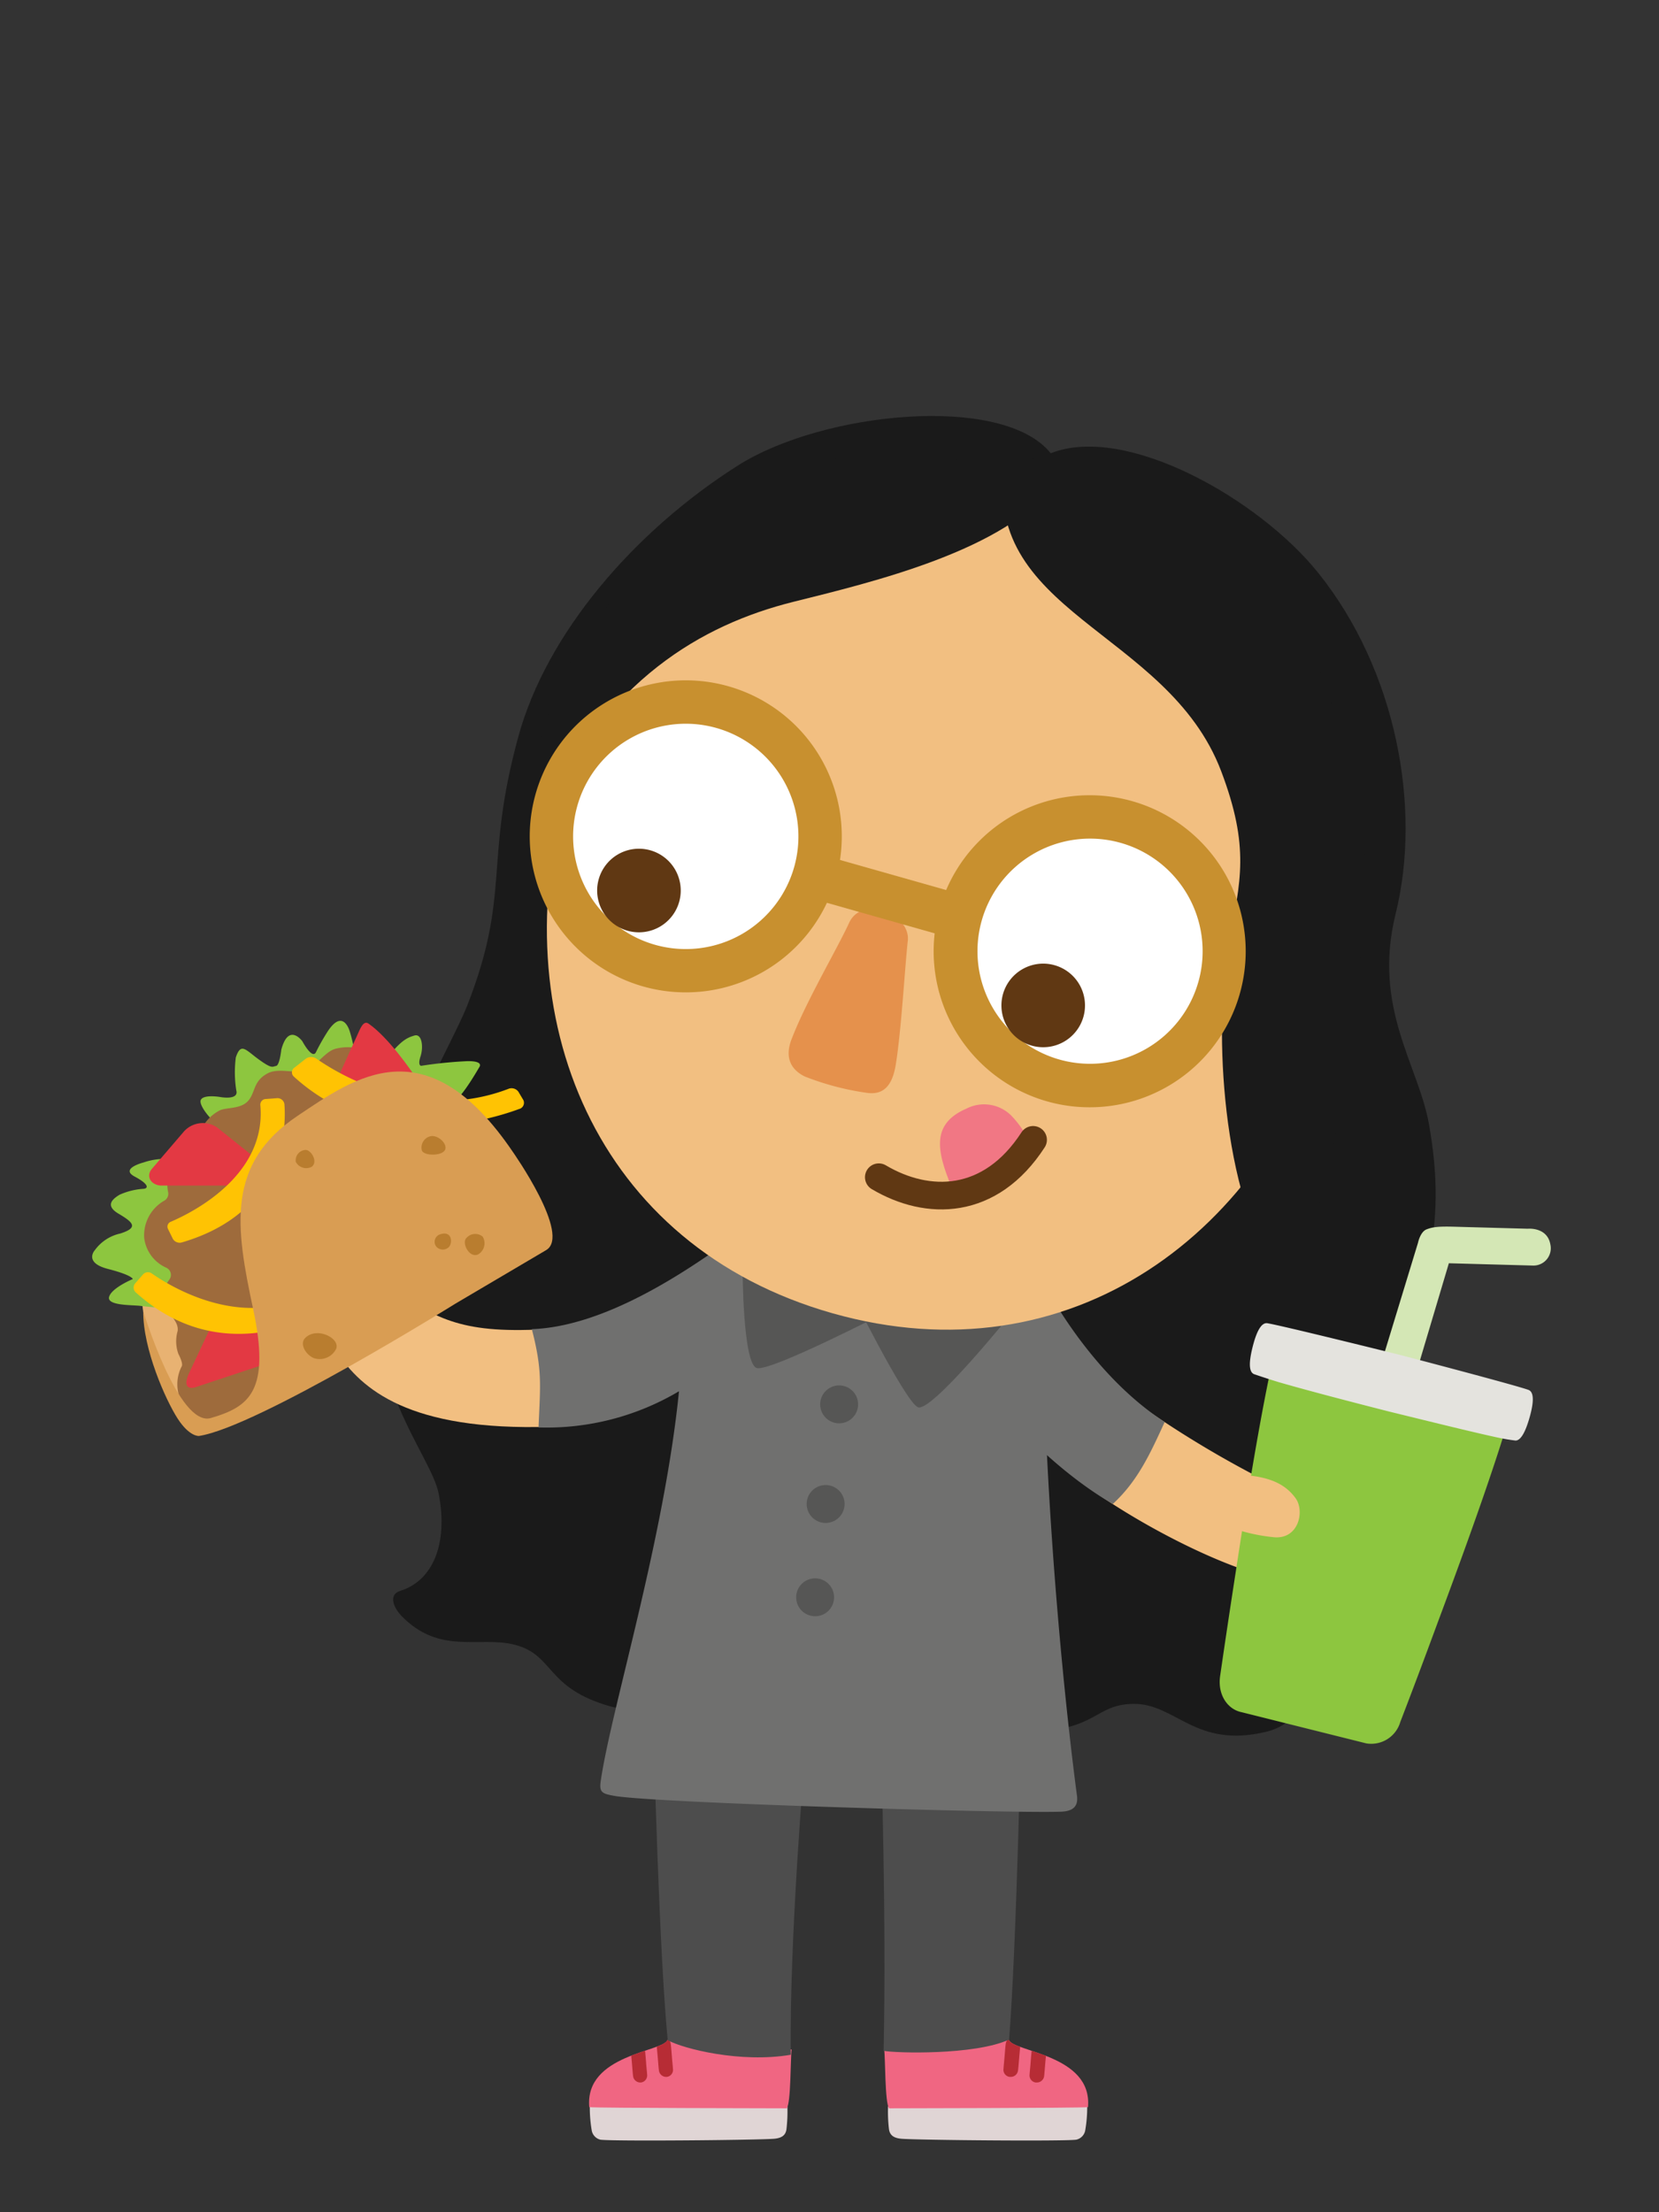 <svg id="Deshi" xmlns="http://www.w3.org/2000/svg" xmlns:xlink="http://www.w3.org/1999/xlink" viewBox="0 0 210 280"><rect x="0" y="0" width="210" height="280" fill="#333333" stroke="none"/><defs><clipPath id="clip-path"><path d="M84.49,258.19C84,259.71,74,260,74.59,266.7c1.11.13,23.67.13,25,.15.54-.71.46-6.38.62-7.44Z" fill="none"/></clipPath><clipPath id="clip-path-2"><path d="M127.72,258.19c.47,1.52,10.59,1.83,10,8.51-1.12.13-23.83.13-25.18.15-.54-.71-.46-6.38-.62-7.44Z" fill="none"/></clipPath></defs><title>Deshi</title><path d="M173.56,179.74c8.11-17.16,9.33-26.12,7.32-37.46-1.33-7.49-7.16-14.72-4.22-26.61,3.34-13.48.06-30.9-9.81-43.18C159.36,63.16,142.52,53.6,133,57.37c-6-7.54-28.82-5.32-39.66,1.59C80.27,67.27,69.18,80.14,65.6,93.28c-4.37,16-.88,19.71-6.43,33.92-2.14,5.46-10.31,18.62-11.64,31.26-1.75,16.59,7,25.55,8,30.59,1.25,6.49-.84,11.07-4.88,12.31-1.44.44-.92,2,.11,3.1,4.88,5.1,9.92,2.55,14.41,3.72,5.06,1.31,3.83,5.48,12.14,7.81,5.93,1.66,49.51,3.31,53,3.21,8.65-.22,8.21-3.44,13.08-3.54,5.43-.11,7.84,5.69,16.85,3.54,7-1.66,5.15-10.69,16-10.86C181.94,208.25,171.63,183.83,173.56,179.74Z" fill="#1a1a1a"/><path d="M74.66,266.37a17.48,17.48,0,0,0,.23,3.21A1.47,1.47,0,0,0,76,270.82c1.56.22,20.15.05,22-.12.9-.08,1.44-.4,1.55-1.19a19.07,19.07,0,0,0,.12-2.91Z" fill="#e0d5d5"/><path d="M84.49,258.19C84,259.71,74,260,74.59,266.7c1.11.13,23.67.13,25,.15.54-.71.46-6.38.62-7.44Z" fill="#f06682"/><g clip-path="url(#clip-path)"><path d="M84.27,262.87h.15a.9.9,0,0,0,.76-1.05c0-.14-.09-.94-.13-1.51-.08-1-.12-1.49-.16-1.68a.9.9,0,0,0-1-.74.91.91,0,0,0-.76,1c0,.15.08.94.13,1.52.08,1,.12,1.48.15,1.67A.92.92,0,0,0,84.27,262.87Z" fill="#b72c35"/><path d="M81,263.58h.15a.91.91,0,0,0,.76-1.05c0-.14-.09-.93-.13-1.51-.08-1-.12-1.49-.16-1.67a.9.9,0,0,0-1-.75.91.91,0,0,0-.76,1c0,.15.08.94.13,1.52.08,1,.12,1.48.15,1.67A.92.92,0,0,0,81,263.58Z" fill="#b72c35"/></g><path d="M137.62,266.37a17.36,17.36,0,0,1-.24,3.21,1.47,1.47,0,0,1-1.15,1.24c-1.57.22-20.28.05-22.14-.12-.9-.08-1.44-.4-1.56-1.19a19.07,19.07,0,0,1-.12-2.91Z" fill="#e0d5d5"/><path d="M127.72,258.19c.47,1.52,10.59,1.83,10,8.51-1.12.13-23.83.13-25.18.15-.54-.71-.46-6.38-.62-7.44Z" fill="#f06682"/><g clip-path="url(#clip-path-2)"><path d="M127.94,262.87h-.15a.9.9,0,0,1-.76-1.05c0-.14.08-.94.13-1.51.08-1,.12-1.49.16-1.68a.92.92,0,0,1,1.82.3c0,.15-.08.94-.13,1.52-.08,1-.12,1.48-.16,1.67A.91.91,0,0,1,127.94,262.87Z" fill="#b72c35"/><path d="M131.24,263.58h-.15a.91.91,0,0,1-.76-1.05c0-.14.09-.93.13-1.51.08-1,.13-1.49.16-1.67a.93.93,0,0,1,1.83.29c0,.15-.09.94-.14,1.52-.08,1-.12,1.48-.15,1.67A.92.92,0,0,1,131.24,263.58Z" fill="#b72c35"/></g><path d="M129.33,214.49c0,1.94-.66,32.26-1.6,43.66-4.35,2-14.42,1.72-15.88,1.42.36-16.81-.31-37.43-.31-37.43H101.9s-2,23.11-1.8,37.93c-6.34,1.08-13.58-.75-15.58-1.84-1.08-11.15-1.77-37.3-1.91-43.9Z" fill="#4d4d4d"/><path d="M143.85,177.55A131.23,131.23,0,0,0,165.55,190c5.6,2.28,5.65,8.66-1,9.95-4.6.9-18.77-5.64-28-12.56C139.14,184.53,141.13,180.88,143.85,177.55Z" fill="#f2bf81"/><path d="M117.89,162.92a21.26,21.26,0,0,0,.65,2.17c3.32,9.34,13.79,20.4,22.33,25.26,3.14-2.89,4.71-6.33,6.56-10.37-7.93-5.13-13.65-14-16.5-19.81l-12,1.21C118.57,161.9,118.23,162.41,117.89,162.92Z" fill="#70706f"/><path d="M67.87,168.29c-10.56.44-13.13-1.94-19.21-5.62-5.16-3.13-9.74,2.93-6,8.5,3.1,4.58,9,10,27.05,9.41C69.75,175.67,69.67,175,67.87,168.29Z" fill="#f2bf81"/><path d="M132.33,179.74c.83,20.29,2.82,38.74,4,47.57.22,1.68-1,2-2.29,2-6.54.2-51-1.1-56.24-2-1.7-.3-2-.48-1.72-2.14,1.39-9.17,8-30.46,9.87-49.08a32.78,32.78,0,0,1-17.78,4.58c.21-5.32.52-7.15-.85-12.44,10.94-.38,23.13-10,27-12.63.62-.42,33.74,3.13,34.12,3.26Z" fill="#70706f"/><circle cx="104.51" cy="190.36" r="2.4" fill="#565655"/><circle cx="106.22" cy="177.75" r="2.4" fill="#565655"/><circle cx="103.18" cy="202.17" r="2.4" fill="#565655"/><path d="M107.34,162.84s7.17,14.5,8.84,15.27S128,166.28,128,166.28C129.19,164.06,107.24,162.11,107.34,162.84Z" fill="#565655"/><path d="M112,166.16s-14.38,7.41-16.18,7S94,160.68,94,160.68C94.39,158.19,112.56,165.65,112,166.16Z" fill="#565655"/><g id="taco"><path id="back_tortilla" data-name="back tortilla" d="M48.25,135.93s-29.87,4.73-30.32,27.51c0,0-.31,8.46,6.82,16.48,2.51,2.81,10-4.78,10-4.78Z" fill="#e8b272"/><g id="lettuce"><path id="lettuce_3" data-name="lettuce 3" d="M47.64,135.89a36.85,36.85,0,0,1,9.55,3.65s.75.22,3.48-4.47c0,0,.66-.79-1.51-.76a54.07,54.07,0,0,0-5.85.59s-.47,0-.08-1.19.19-2.93-.78-2.64S50.37,131.74,47.64,135.89Z" fill="#8dc63f"/><path id="lettuce_2" data-name="lettuce 2" d="M28.53,142.85s8.86-7.37,15.84-8.67c0,0,1,0-.06-3.51,0,0-.82-3.29-2.91,0A26.87,26.87,0,0,0,40,133.16c-.47,1-1.73-1.37-1.73-1.37s-1.73-2.4-2.66,1.06c0,0-.21,2-.67,2.07s-.46.42-2.16-.81-2.28-2.22-2.93-.27a14.71,14.71,0,0,0,.06,4.17c.36,1.31-2.09.83-2.09.83s-2.17-.36-2.42.43S27.34,142.65,28.53,142.85Z" fill="#8dc63f" fill-rule="evenodd"/><path id="lettuce_1" data-name="lettuce 1" d="M23.76,165.82a32,32,0,0,1,4.42-17.49s-5.6-2.73-10-1.2c0,0-3.05.77-1.13,1.79s1.7,1.53,1.08,1.55a8.75,8.75,0,0,0-3,.75c-.69.43-2,1.29-.12,2.4s2.55,1.77.2,2.51A5.39,5.39,0,0,0,12,158.24s-1.44,1.57,1.67,2.37,3.14,1.28,3.14,1.28-2.7,1.12-3,2.26,3,1,4,1.14S23.76,165.82,23.76,165.82Z" fill="#8dc63f" fill-rule="evenodd"/></g><path id="filler" d="M42.44,132.75c-1.41.39-2.58,2.51-4.1,2.82-1.32.26-3.18-.42-4.49.3-1.86,1-1.5,2.47-2.48,3.51s-2.8.75-3.61,1.19A5.27,5.27,0,0,0,25,144.68c0,.4-1.16,1.07-1.38,1.2a4.6,4.6,0,0,0-2.34,5,1,1,0,0,1-.47,1.08,5.05,5.05,0,0,0-2.56,4.7,4.75,4.75,0,0,0,2.81,3.8,1,1,0,0,1,.37,1.51,3.89,3.89,0,0,0-.71,3.22c.21.85,1.94,1.88,1.77,3.26a4.68,4.68,0,0,0,.1,2.94c.09.16.6,1.17.42,1.53a4.9,4.9,0,0,0,0,4.56c1.38,2.49,4.86,3.21,7.76,1.59s18.66-40.73,18-43.22S45.35,132,42.44,132.75Z" fill="#9e6b3c"/><g id="tomato"><path d="M23.29,143.2l-4.06,4.74c-.82.94-.11,2.12,1.27,2.12H32.05c1.63,0,2.63-1.59,1.54-2.47l-6.12-4.9A3.23,3.23,0,0,0,23.29,143.2Z" fill="#e33943" fill-rule="evenodd"/><path d="M45.21,131.05l-3.34,7.35c-.45,1-.31,1.81.79,1.69l10.07-1.3c1.06-.11,1.05-.64.48-1.54-1.28-2-4.13-6-6.53-7.67C46,129.06,45.58,130.23,45.21,131.05Z" fill="#e33943" fill-rule="evenodd"/><path d="M23.89,173.89l3.64-7.75c.32-.7.88-.56,1.54-.16l7.22,4.42c.91.55-.14,1.36-1.15,1.73l-10.52,3.49C23.41,175.89,23.42,174.92,23.89,173.89Z" fill="#e33943" fill-rule="evenodd"/></g><g id="cheese"><path id="cheese-2" data-name="cheese" d="M21.59,154.65c2.66-1.13,12.19-5.83,11.36-14.8a.72.72,0,0,1,.75-.75L35,139a.89.89,0,0,1,1,.73c.23,3,.11,13.69-13,17.53a1,1,0,0,1-1.12-.46l-.63-1.28A.66.66,0,0,1,21.59,154.65Z" fill="#ffc303" fill-rule="evenodd"/><path id="cheese-3" data-name="cheese" d="M19.21,161.18c2.39,1.67,11.61,7.35,20.25,2.36a.81.81,0,0,1,1.1.26l.66,1a.83.83,0,0,1-.29,1.16c-2.89,1.62-13.72,6.66-23.74-2.38a.82.82,0,0,1-.07-1.15l1-1.14A.83.83,0,0,1,19.21,161.18Z" fill="#ffc303" fill-rule="evenodd"/><path id="cheese-4" data-name="cheese" d="M40.06,134c2.63,1.84,12.89,8.17,24.26,3.83a1.07,1.07,0,0,1,1.3.35l.63,1.06a.81.81,0,0,1-.55,1.13c-3.8,1.41-17.85,5.63-28.51-4.11a.72.72,0,0,1,.11-1.15L38.71,134A1.19,1.19,0,0,1,40.06,134Z" fill="#ffc303" fill-rule="evenodd"/></g><path id="tortilla" d="M69.11,158.24,57.65,165s-25.09,15.64-32.47,16.75c0,0-1.2.12-2.7-2.21s-4.39-8.78-4.35-13.59c0,0,4.47,14.72,8.56,13.53,4.89-1.43,7.57-3.43,5.35-13.81s-3.45-18.36,5.63-24.44c7.22-4.83,16.3-11.59,27.25,4.57C64.92,145.81,72.38,156.37,69.11,158.24Z" fill="#d99d53"/><g id="dots"><path d="M42.54,170.74a2.32,2.32,0,0,1-2.8,1.16c-1-.4-1.87-1.78-1.11-2.55C40.11,167.86,43.12,169.4,42.54,170.74Z" fill="#b97d2f" fill-rule="evenodd"/><path d="M56.39,145.36c-.13,1-2.8,1-3,.22a1.48,1.48,0,0,1,1.11-1.77C55.31,143.63,56.49,144.55,56.39,145.36Z" fill="#b97d2f" fill-rule="evenodd"/><path d="M39.44,147.69a1.49,1.49,0,0,1-2-.64,1.32,1.32,0,0,1,1.11-1.49C39.31,145.37,40.35,147.05,39.44,147.69Z" fill="#b97d2f" fill-rule="evenodd"/><path d="M60.51,158.78a1.64,1.64,0,0,0,.59-2.26,1.48,1.48,0,0,0-2.06.17C58.41,157.3,59.38,159.26,60.51,158.78Z" fill="#b97d2f" fill-rule="evenodd"/><path d="M56.81,157.85a1.1,1.1,0,0,1-1.62-.11,1,1,0,0,1,.43-1.48C57.22,155.66,57.34,157.3,56.81,157.85Z" fill="#b97d2f" fill-rule="evenodd"/></g></g><g id="strawberry_shake" data-name="strawberry shake"><path id="straw" d="M173.94,175.52l5.55-18.21s.28-1.4,1.09-1.71,1.48-.39,3.68-.33l9.13.25s2.47-.25,2.86,2a2.19,2.19,0,0,1-2.24,2.66l-10.61-.29-5,16.79Z" fill="#d4e7b5"/><path id="cup" d="M190.43,181.35q-4.35-.9-14.68-3.58-10.06-2.57-15-4-1.8,8.58-4.31,25.07-1.11,7.17-2,13.34c-.3,2.13.77,4,2.51,4.48l16,4a3.83,3.83,0,0,0,4.3-2.7q2.25-5.84,4.76-12.66Q187.83,189.73,190.43,181.35Z" fill="#8dc63f"/><path id="lid" d="M189.35,181.9a24.94,24.94,0,0,0,2.49.43c.64,0,1.24-1,1.8-3s.51-3.16-.16-3.41c-1.56-.58-15.45-4.22-16.31-4.44-.69-.17-14.85-3.69-16.75-4-.71-.1-1.33.89-1.86,3s-.45,3.23.22,3.46,1.74.59,3.09,1q4.56,1.32,13.89,3.7C182.15,180.21,186.67,181.32,189.35,181.9Z" fill="#e4e3de"/></g><path d="M158,186.74c3.09.32,4.82,1.27,6,2.89s.39,5.28-2.81,4.93a22.77,22.77,0,0,1-6.17-1.51Z" fill="#f2bf81"/><path d="M71.78,99.66c-8.26,29.16,3.66,58.08,33.6,66.56s55.25-9.88,63.52-39c6.3-22.23-2.18-48-24.28-60.5-7.61-4.31-9.57-4.89-19-7.1C99.86,53.48,80.05,70.49,71.78,99.66Z" fill="#f2bf81"/><path d="M120.57,150.52c-2-4.76-2.77-8.24,1.76-10.2a4.88,4.88,0,0,1,5.65.85,12.56,12.56,0,0,1,1.83,2.41c1.19,1.95-3.45,4.91-4.84,5.69S122.59,150.77,120.57,150.52Z" fill="#f17784"/><path d="M130.77,144.27c-5.43,8.37-13.35,8.39-19.53,4.73" fill="none" stroke="#603813" stroke-linecap="round" stroke-linejoin="round" stroke-width="3.5"/><path d="M114.91,119.1c.4-3.46-5.8-5.83-7.42-2.31-1.54,3.35-5.39,9.83-7.26,14.66-1,2.5,0,4,1.64,4.8a34.45,34.45,0,0,0,7.92,2.08c2,.27,3.14-.87,3.58-3.48C114.08,130.64,114.55,122.27,114.91,119.1Z" fill="#e5914c"/><path d="M172.9,112.9c.54-9.61-5.42-32.23-12-39.39-7.58-8.28-22.29-16.14-33.59-15.48-3.66,19.62,20.45,21.6,27.27,39.58,3.65,9.64,2.45,13.93,1,21.61-1.82,9.6-1.33,29.93,5.66,41.57C165.21,167.37,171.57,136.51,172.9,112.9Z" fill="#1a1a1a"/><path d="M133.66,61c-6,8.64-23.5,12.74-33.26,15.18-11.58,2.9-23.61,9.86-31.7,27.27-3.55-8.42,4.2-32.58,31.37-43.78C113.37,54.21,133.66,61,133.66,61Z" fill="#1a1a1a"/><path d="M128,103.33a19.75,19.75,0,1,0,27,7.13A19.76,19.76,0,0,0,128,103.33Z" fill="#c8902f"/><path d="M130.81,108.08a14.25,14.25,0,1,0,19.49,5.15A14.25,14.25,0,0,0,130.81,108.08Z" fill="#fff"/><path d="M129.4,122.68a5.29,5.29,0,1,0,7.22,1.91A5.29,5.29,0,0,0,129.4,122.68Z" fill="#603813"/><rect x="103.75" y="110.75" width="17.83" height="5.67" transform="translate(35.23 -26.41) rotate(15.82)" fill="#c8902f"/><path d="M72.79,91.94a19.75,19.75,0,1,0,27.93-.1A19.76,19.76,0,0,0,72.79,91.94Z" fill="#c8902f"/><path d="M79.63,93.54a14.26,14.26,0,1,0,19.5,5.15A14.26,14.26,0,0,0,79.63,93.54Z" fill="#fff"/><path d="M78.22,108.14a5.29,5.29,0,1,0,7.23,1.91A5.29,5.29,0,0,0,78.22,108.14Z" fill="#603813"/></svg>